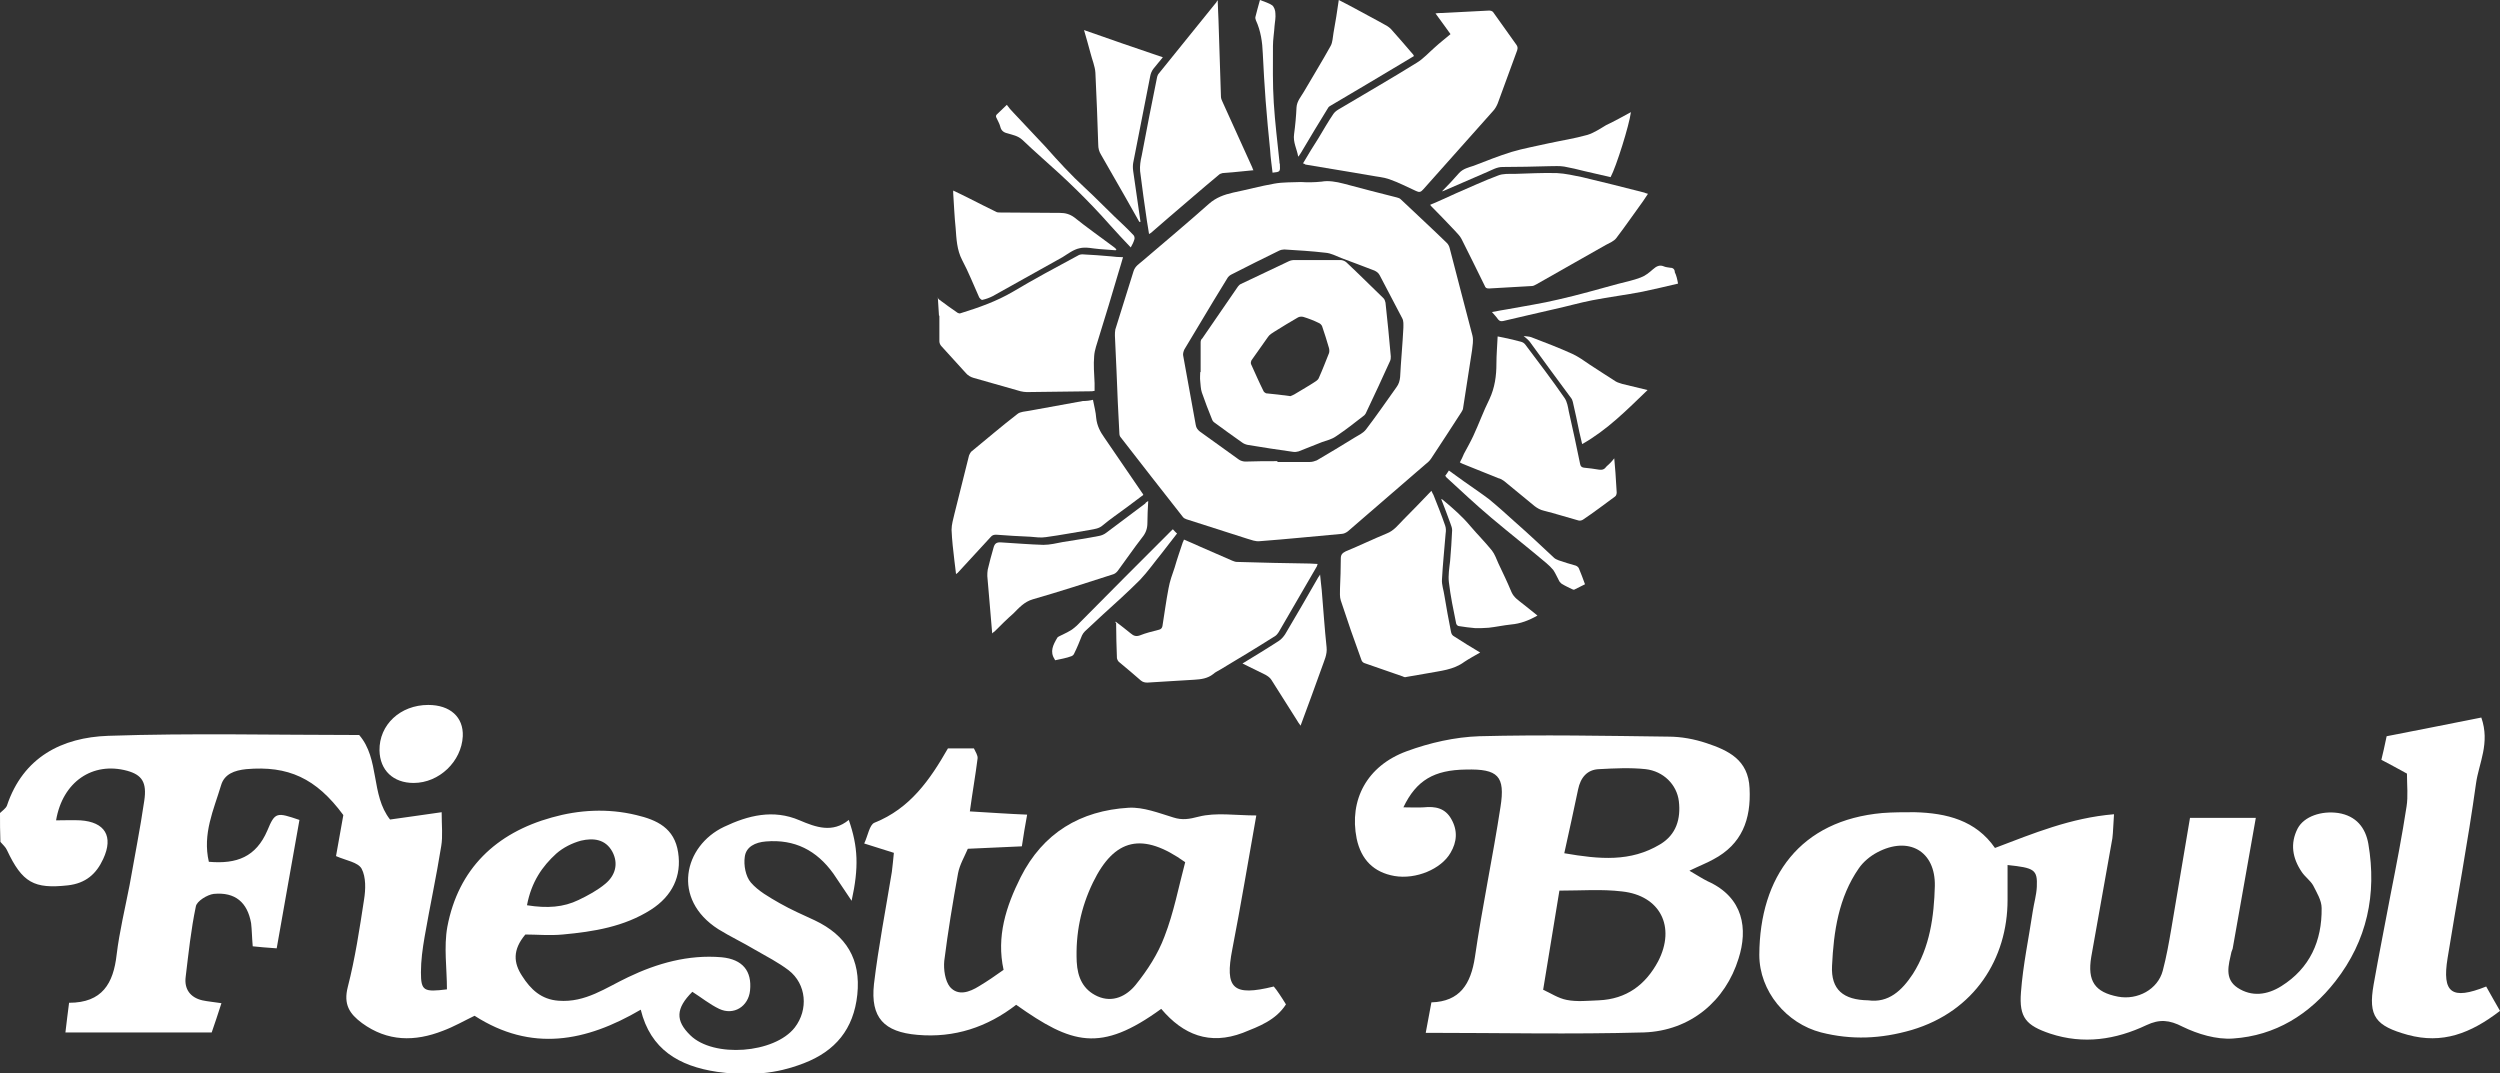 <?xml version="1.0" encoding="utf-8"?>
<!-- Generator: Adobe Illustrator 27.5.0, SVG Export Plug-In . SVG Version: 6.00 Build 0)  -->
<svg version="1.1" id="Layer_1" xmlns="http://www.w3.org/2000/svg" xmlns:xlink="http://www.w3.org/1999/xlink" x="0px" y="0px"
	 viewBox="0 0 615.3 264.2" style="enable-background:new 0 0 615.3 264.2;" xml:space="preserve">
<rect x="0" y="0" width="615.3" height="264.2" fill="#333333" stroke="none"/>
<style type="text/css">
	.st0{fill:none;}
	.st1{fill:#FFFFFF;}
</style>
<rect x="-35.5" y="-53.3" class="st0" width="686.3" height="370.7"/>
<g>
	<g id="tEgZYg">
		<g>
			<path class="st1" d="M0,200.1c0.6-0.6,1.4-1.1,1.7-1.8c4-12,13.6-16.8,24.9-17.2c20.5-0.7,41-0.2,61.8-0.2
				c5.1,5.9,2.8,14.7,7.6,20.8c4.1-0.6,8-1.1,12.7-1.8c0,3.3,0.3,5.9-0.1,8.3c-1.2,7.5-2.8,14.9-4.1,22.4c-0.5,2.9-0.9,5.8-0.9,8.7
				c0,4.6,0.7,4.9,6.4,4.2c0-5.2-0.8-10.4,0.1-15.4c2.7-14.3,12-23.1,25.7-26.9c6.7-1.9,13.8-2.3,20.8-0.6c5.1,1.2,9.4,3.2,10.3,9.2
				c0.9,5.8-1.4,10.7-6.7,14.1c-6.6,4.2-14.1,5.4-21.7,6.1c-3.2,0.3-6.4,0-9.2,0c-3.2,3.8-2.9,7-0.8,10.2c2.1,3.3,4.7,5.8,9,6.1
				c6.6,0.5,11.6-3.2,17.1-5.8c7.1-3.4,14.8-5.6,23-4.9c5.2,0.5,7.5,3.4,7,8.2c-0.4,3.9-4,6.2-7.6,4.5c-2.3-1.1-4.4-2.8-6.6-4.2
				c-4.1,4.1-4.2,7.1-0.5,10.7c5.7,5.6,20.7,4.5,25.7-1.9c3.4-4.4,2.9-10.7-1.5-14.1c-2.5-1.9-5.4-3.4-8.2-5c-3-1.8-6.2-3.3-9.1-5.1
				c-11.6-7.4-8.5-20.5,1.4-25.2c5.9-2.8,12.1-4.4,18.6-1.6c4,1.7,8.1,3.2,12.1-0.1c2.3,6.6,2.5,11.7,0.7,19.9
				c-1.8-2.6-3.1-4.7-4.5-6.7c-4.1-5.7-9.5-8.5-16.6-7.9c-2.6,0.2-4.9,1.3-5.2,3.8c-0.3,2,0.2,4.8,1.5,6.3c1.8,2.1,4.5,3.6,7.1,5.1
				c2.8,1.6,5.8,2.9,8.6,4.2c7.8,3.7,11.4,9.6,10.5,18.3c-0.9,8.5-5.4,13.9-13.2,16.9c-3.2,1.2-10,3.7-21.3,2.1
				c-9.4-1.4-16.4-5.5-18.8-15.3c-13.5,7.9-26.9,10.5-40.9,1.5c-2.5,1.2-5.1,2.7-7.8,3.7c-6.9,2.7-13.6,2.7-19.9-1.9
				c-3.1-2.3-4.6-4.6-3.5-8.9c1.8-7,2.9-14.3,4-21.5c0.4-2.5,0.5-5.5-0.6-7.6c-0.9-1.6-3.8-2-6.3-3.1c0.6-3.4,1.2-6.8,1.8-10.1
				c-6.7-9.1-13.6-12.2-23.9-11.3c-2.9,0.3-5.4,1.2-6.2,4c-1.8,6-4.6,11.9-3,18.8c6.9,0.6,11.6-1.2,14.4-7.7
				c1.9-4.6,2.3-4.5,7.9-2.6c-1.9,10.5-3.7,21-5.6,31.6c-2.6-0.2-4.2-0.3-5.9-0.5c-0.2-2.3-0.2-4-0.4-5.7c-0.9-5.1-3.9-7.7-9.2-7.2
				c-1.6,0.2-4.2,1.8-4.4,3.1c-1.2,5.7-1.8,11.5-2.5,17.3c-0.4,3,1.1,5.1,4.1,5.8c1.4,0.3,2.8,0.4,4.7,0.7c-0.9,2.8-1.7,5.2-2.4,7.2
				h-36c0.3-2.7,0.6-4.9,0.9-7.3c8.2,0,10.9-4.8,11.7-11.8c0.7-5.8,2.1-11.5,3.2-17.2c1.2-6.9,2.6-13.8,3.6-20.7
				c0.7-4.6-0.6-6.4-4.2-7.4c-8.5-2.3-15.9,2.7-17.5,12.2c2.1,0,4.1-0.1,6,0c6,0.4,8.2,3.9,5.6,9.5c-1.7,3.7-4.3,6-8.7,6.5
				c-8.3,0.9-11.2-0.6-15-8.7c-0.3-0.7-1-1.3-1.6-2C0,204.8,0,202.4,0,200.1L0,200.1z M129.7,222.8c5,0.8,9,0.5,12.7-1.3
				c2.3-1.1,4.7-2.4,6.6-4c2.4-2,3.3-4.9,1.7-7.9c-1.7-3.1-4.7-3.4-7.7-2.7c-2.2,0.6-4.4,1.7-6.1,3.2
				C133.5,213.2,130.8,217,129.7,222.8L129.7,222.8z"/>
			<path class="st1" d="M494.1,212.9c0,2.9,0,5.7,0,8.6c0,14.4-8.1,27.4-23.6,32c-7.6,2.2-14.8,2.5-22.3,0.6
				c-8.5-2.2-15.2-10.1-15.2-19.1c0.1-19.3,10.1-33.1,30.3-34.9c2.6-0.2,5.3-0.2,7.9-0.2c7.9,0.2,15.1,2,19.8,8.8
				c9.5-3.6,18.6-7.4,29.3-8.3c-0.2,2.6-0.2,4.3-0.4,5.9c-1.7,9.7-3.5,19.5-5.2,29.2c-1,6,0.9,8.7,6.6,9.8c4.8,0.9,9.8-1.8,11-6.4
				c0.9-3.4,1.5-6.8,2.1-10.3c1.5-8.9,3-17.8,4.6-27.3h16.2c-1.9,10.7-3.8,21.4-5.7,32.2c-0.1,0.3-0.2,0.5-0.3,0.8
				c-0.7,3.2-1.8,6.6,1.5,8.8c3.5,2.3,7.3,1.8,10.8-0.4c7-4.4,10-11.1,9.9-19.2c0-1.9-1.2-3.8-2.1-5.6c-0.7-1.2-2-2.1-2.8-3.3
				c-2.3-3.4-2.9-7-1-10.7c1.6-3,5.9-4.4,10-3.8c4.4,0.7,6.7,3.6,7.4,7.6c2.1,12.4-0.3,23.8-8.1,33.8c-6.4,8.2-14.8,13.4-25.2,14.1
				c-4.1,0.3-8.7-1.1-12.4-2.9c-3.3-1.7-5.7-1.9-8.9-0.4c-7.6,3.6-15.5,4.8-23.7,2.1c-5.9-2-7.7-3.9-7.2-10.2
				c0.5-6.7,1.9-13.2,2.9-19.9c0.3-2,0.9-4,1-6C501.5,214,500.7,213.6,494.1,212.9L494.1,212.9z M459.8,246.2c5,0.7,8.3-2.4,11-6.5
				c4.2-6.6,5.2-14.2,5.4-21.6c0.2-8.7-6.5-12.4-14.2-8.3c-1.7,0.9-3.4,2.3-4.5,3.9c-5,7.2-6.2,15.6-6.6,24
				C450.6,243.6,453.7,246.1,459.8,246.2L459.8,246.2z"/>
			<path class="st1" d="M415.8,214.3c2.2,1.3,3.3,2,4.5,2.6c8.9,4,9.9,11.8,7.6,19c-3.2,10.4-11.8,17.8-23.3,18.2
				c-17.8,0.5-35.6,0.1-53.7,0.1c0.5-2.7,0.9-4.9,1.4-7.5c7-0.2,9.7-4.5,10.7-11.1c1.8-12.4,4.4-24.6,6.3-37
				c1.2-7.6-0.6-9.4-8.5-9.2c-7.8,0.1-12.2,2.6-15.4,9.3c1.8,0,3.5,0.1,5,0c2.9-0.3,5.3,0.2,6.8,2.9c1.6,2.8,1.4,5.6-0.2,8.3
				c-2.3,4-8.5,6.6-13.8,5.7c-5.1-0.9-8.2-4-9.3-9.2c-1.9-9.5,2.5-17.9,12.3-21.5c5.7-2.1,11.9-3.5,17.9-3.7
				c15.5-0.4,31-0.1,46.5,0.1c3.2,0,6.4,0.6,9.4,1.6c5.4,1.8,10.3,4.1,10.6,11.1c0.4,7.7-1.9,13.8-8.9,17.5
				C420.3,212.3,418.5,213,415.8,214.3L415.8,214.3z M383.8,219.2c-1.4,8.5-2.6,16-4,24.4c1.8,0.8,3.7,2.1,5.8,2.5
				c2.5,0.5,5.2,0.2,7.9,0.1c6.8-0.3,11.5-3.8,14.6-9.6c4.4-8.5,0.5-16.2-8.9-17.2C394.2,218.8,389.3,219.2,383.8,219.2L383.8,219.2
				z M385,210c8.7,1.5,16.3,2.2,23.6-2.2c4-2.4,5.1-6.3,4.6-10.6c-0.5-4.1-3.8-7.4-8.2-7.9c-3.8-0.4-7.6-0.2-11.4,0
				c-3,0.1-4.6,2.1-5.2,5C387.4,199.2,386.3,204,385,210z"/>
			<path class="st1" d="M238.7,199.7c5.2,0.3,9.2,0.6,14.1,0.8c-0.5,2.7-0.9,5.1-1.3,7.8c-4.5,0.2-8.6,0.4-13.3,0.6
				c-0.8,1.9-2,3.9-2.4,6c-1.3,7.2-2.5,14.4-3.4,21.6c-0.2,2.1,0.2,4.9,1.4,6.4c2,2.3,4.8,1.3,7.2-0.2c2-1.2,3.9-2.5,6-4
				c-1.8-8.2,0.6-15.6,4.2-22.8c5.5-10.9,14.7-16.4,26.6-17.1c3.6-0.2,7.4,1.3,11,2.4c2.2,0.7,3.9,0.4,6.2-0.2
				c4.3-1.1,9.1-0.3,14.2-0.3c-2,11.2-3.8,22.1-5.9,32.9c-1.9,9.7,0.1,11.7,10.2,9.2c0.4,0.5,0.9,1.1,1.4,1.9
				c0.5,0.7,0.9,1.4,1.6,2.5c-2.5,3.9-6.6,5.4-10.6,7c-8.2,3.1-14.7,0.5-20.1-5.9c-15,10.9-22,8.7-35.7-1
				c-7.1,5.5-15.2,8.2-24.3,7.4c-8.2-0.7-11.6-4.2-10.7-12.5c1.1-9.2,2.9-18.4,4.4-27.6c0.2-1.4,0.3-2.9,0.5-4.7
				c-2.3-0.7-4.4-1.4-7.3-2.3c0.9-1.9,1.3-4.6,2.5-5.1c8.8-3.5,13.7-10.6,18.1-18.3h6.4c0.4,0.9,1,1.7,0.9,2.5
				C240.1,190.7,239.4,194.6,238.7,199.7L238.7,199.7z M291.7,212.2c-10.5-7.5-17.4-5.9-22.7,5c-3,6.2-4.3,12.6-4,19.5
				c0.2,3.9,1.6,6.9,5.1,8.5c3.8,1.7,7.2-0.1,9.4-2.8c2.9-3.6,5.5-7.6,7.1-11.9C288.9,224.6,290.1,218.2,291.7,212.2L291.7,212.2z"
				/>
			<path class="st1" d="M615.3,248.8c-7.3,5.6-14.2,8.2-22.7,5.9c-7.9-2.2-9.8-4.5-8.4-12.4c1.3-7.4,2.8-14.8,4.2-22.3
				c1.4-7.1,2.8-14.3,3.9-21.5c0.4-2.5,0.1-5.2,0.1-8.1c-2-1.1-4-2.2-6.3-3.4c0.4-1.7,0.8-3.3,1.3-5.8c7.6-1.5,15.4-3,23.3-4.6
				c2.2,6.3-0.6,11.2-1.3,16.2c-2,14.4-4.7,28.7-7,43c-1.4,8.6,1,10.4,9.5,7C613,244.8,614,246.5,615.3,248.8L615.3,248.8z"/>
			<path class="st1" d="M101.8,192.7c-5,0-8.3-3.1-8.4-8c-0.1-6.3,5.1-11.2,12-11.2c5.4,0,8.7,3,8.5,7.7
				C113.6,187.4,108.1,192.7,101.8,192.7L101.8,192.7z"/>
		</g>
	</g>
	<g>
		<path class="st1" d="M230.8,72.9c0,0.3,0.1,0.7,0.3,0.8c1.5,1.1,3.1,2.3,4.6,3.3c0.2,0.1,0.5,0.2,0.7,0.1
			c4.5-1.4,8.8-2.9,12.9-5.3c5.2-3.1,10.6-6,16-8.9c0.3-0.2,0.7-0.3,1.1-0.3c2.4,0.1,4.7,0.3,7.1,0.5c0.9,0.1,1.8,0.2,2.9,0.2
			c-0.4,1.3-0.7,2.5-1.1,3.7c-1.6,5.4-3.2,10.8-4.9,16.2c-0.4,1.4-1,2.9-1.1,4.4c-0.2,2.2,0,4.4,0.1,6.7c0,0.6,0,1.3,0,1.9
			c-0.3,0-0.5,0.1-0.6,0.1c-5.4,0.1-10.8,0.1-16.1,0.2c-0.5,0-1-0.1-1.5-0.2c-3.9-1.1-7.8-2.2-11.6-3.3c-0.7-0.2-1.4-0.6-1.9-1.2
			c-2-2.2-4-4.4-6-6.6c-0.3-0.3-0.5-0.8-0.5-1.2c0-2.1,0-4.2,0-6.3c0,0-0.1,0-0.1,0"/>
		<path class="st1" d="M325.3,44.7c1.6-0.3,3.5,0,5.4,0.5c4.4,1.2,8.8,2.3,13.1,3.4c0.4,0.1,0.7,0.2,1,0.5
			c3.8,3.6,7.6,7.1,11.3,10.7c0.3,0.3,0.6,0.8,0.7,1.3c1.9,7.2,3.7,14.4,5.6,21.5c0.3,1.3,0,2.4-0.1,3.6c-0.7,4.7-1.5,9.5-2.2,14.2
			c0,0.3-0.2,0.7-0.4,1c-2.5,3.9-5,7.7-7.5,11.5c-0.4,0.6-0.9,1-1.4,1.4c-6.4,5.5-12.7,11-19.1,16.5c-0.4,0.3-1,0.6-1.5,0.6
			c-6.8,0.6-13.5,1.3-20.2,1.8c-1,0.1-2-0.3-3-0.6c-5-1.6-10-3.2-15-4.8c-0.3-0.1-0.7-0.3-0.9-0.6c-5.1-6.5-10.2-13-15.3-19.6
			c-0.2-0.2-0.3-0.6-0.3-0.9c-0.3-5.1-0.5-10.2-0.7-15.3c-0.1-2.9-0.3-5.8-0.4-8.8c0-0.5,0-1,0.1-1.5c1.5-4.8,3-9.6,4.5-14.4
			c0.4-1.2,1.3-1.7,2.1-2.4c5.5-4.7,11-9.3,16.4-14.1c1.8-1.6,3.8-2.3,6-2.8c3.4-0.7,6.7-1.6,10.1-2.2c2.2-0.4,4.4-0.3,6.6-0.4
			C321.7,44.9,323.4,44.9,325.3,44.7L325.3,44.7z M314.4,113.5c0,0.1,0,0.1,0,0.2c2.7,0,5.3,0,8,0c0.6,0,1.2-0.2,1.7-0.4
			c3.1-1.8,6.2-3.7,9.3-5.6c1-0.6,2.1-1.1,2.8-2c2.6-3.4,5-6.9,7.5-10.4c0.6-0.8,0.8-1.6,0.9-2.5c0.2-4,0.6-8,0.8-12.1
			c0-0.8,0.1-1.7-0.3-2.4c-1.8-3.5-3.7-7-5.5-10.5c-0.3-0.6-0.7-0.9-1.3-1.2c-2.7-1-5.4-2.1-8.2-3.1c-1.3-0.5-2.5-1.2-3.9-1.3
			c-3.4-0.4-6.8-0.6-10.1-0.8c-0.4,0-0.9,0.1-1.3,0.3c-3.9,1.9-7.9,3.9-11.8,5.9c-0.4,0.2-0.8,0.6-1,1c-1.1,1.8-2.2,3.6-3.3,5.4
			c-2.4,4-4.8,8-7.2,12c-0.2,0.4-0.4,1.1-0.3,1.5c1,5.7,2.1,11.4,3.1,17.1c0.1,0.7,0.5,1.2,1,1.6c3.2,2.3,6.4,4.6,9.6,6.9
			c0.4,0.3,1.1,0.5,1.6,0.5C309.1,113.5,311.8,113.5,314.4,113.5L314.4,113.5z"/>
		<path class="st1" d="M320.7,40.2c1.3-2.2,2.5-4.2,3.8-6.2c1.2-2,2.4-4.1,3.7-6c0.4-0.6,1.1-1,1.8-1.4c6.2-3.7,12.5-7.3,18.6-11.1
			c1.7-1,3.1-2.6,4.6-3.9c1.2-1.1,2.5-2.1,3.8-3.2c-1.2-1.7-2.4-3.3-3.7-5.1c0.6-0.1,1.1-0.1,1.6-0.1c3.9-0.2,7.8-0.4,11.6-0.6
			c0.3,0,0.8,0.1,1,0.4c1.9,2.7,3.8,5.3,5.7,8c0.3,0.4,0.4,0.8,0.2,1.4c-1.6,4.3-3.2,8.7-4.8,13.1c-0.3,0.7-0.7,1.4-1.2,1.9
			c-5.7,6.4-11.4,12.8-17.1,19.2c-0.6,0.7-1,0.8-1.8,0.4c-2.2-1-4.3-2.1-6.6-2.9c-1.4-0.5-3-0.6-4.5-0.9c-5.4-0.9-10.7-1.8-16.1-2.7
			C321.2,40.4,321,40.3,320.7,40.2L320.7,40.2z"/>
		<path class="st1" d="M269,98.4c0.3,1.6,0.7,3,0.8,4.5c0.2,1.9,1,3.4,2,4.8c3.1,4.5,6.2,9.1,9.3,13.6c0.1,0.1,0.2,0.3,0.3,0.5
			c-1.3,1-2.7,2-4,3c-2,1.5-4.1,2.9-6,4.5c-0.9,0.8-2,0.9-3,1.1c-3.7,0.6-7.3,1.3-11,1.8c-1.2,0.2-2.6,0-3.8-0.1
			c-2.8-0.1-5.6-0.3-8.4-0.5c-0.6,0-1,0.1-1.4,0.6c-2.7,2.9-5.4,5.9-8.1,8.8c-0.1,0.1-0.2,0.1-0.4,0.3c-0.1-1.2-0.3-2.2-0.4-3.3
			c-0.3-2.5-0.6-5.1-0.7-7.6c0-1.3,0.4-2.6,0.7-3.9c1.2-4.8,2.4-9.6,3.6-14.4c0.1-0.3,0.3-0.6,0.5-0.9c3.8-3.1,7.5-6.3,11.4-9.3
			c0.7-0.6,1.9-0.6,2.9-0.8c4.4-0.8,8.8-1.6,13.2-2.4C267.4,98.7,268.2,98.6,269,98.4L269,98.4z"/>
		<path class="st1" d="M352,50.4c2.2-0.9,4.3-1.9,6.3-2.8c3.5-1.5,6.9-3.1,10.4-4.4c1.2-0.5,2.7-0.4,4-0.4c3.5-0.1,7-0.3,10.5-0.2
			c2.1,0.1,4.2,0.6,6.2,1c5.1,1.2,10.2,2.5,15.3,3.8c0.2,0.1,0.5,0.2,0.9,0.3c-0.4,0.6-0.8,1.2-1.2,1.8c-2.2,3-4.3,6.1-6.6,9.1
			c-0.6,0.8-1.7,1.2-2.6,1.7c-5.7,3.2-11.4,6.5-17.1,9.7c-0.4,0.2-0.7,0.4-1.1,0.4c-3.5,0.2-7,0.4-10.5,0.6c-0.6,0-0.9-0.1-1.1-0.7
			c-1.9-3.9-3.8-7.7-5.7-11.5c-0.4-0.8-1.1-1.4-1.7-2.1c-1.9-2-3.8-4-5.7-5.9C352.2,50.7,352.1,50.6,352,50.4L352,50.4z"/>
		<path class="st1" d="M274.6,153c1.3,1,2.5,1.9,3.7,2.9c0.7,0.6,1.3,0.8,2.2,0.5c1.5-0.6,3.1-1,4.7-1.4c0.5-0.1,0.8-0.4,0.9-0.9
			c0.5-3.1,0.9-6.2,1.5-9.3c0.3-1.7,0.9-3.4,1.5-5.1c0.6-2.1,1.3-4.1,2-6.2c0.1-0.2,0.2-0.4,0.3-0.7c1.4,0.6,2.8,1.2,4.1,1.8
			c2.6,1.1,5.2,2.3,7.8,3.4c0.3,0.1,0.7,0.3,1.1,0.3c6,0.2,12,0.3,18,0.4c0.6,0,1.2,0.1,1.9,0.1c-0.1,0.2-0.1,0.4-0.2,0.6
			c-3.1,5.4-6.3,10.8-9.4,16.2c-0.2,0.3-0.5,0.7-0.8,0.9c-4.4,2.8-8.9,5.5-13.4,8.2c-0.6,0.4-1.4,0.7-1.9,1.2
			c-1.4,1.1-3,1.3-4.7,1.4c-3.9,0.2-7.7,0.5-11.5,0.7c-0.6,0-1.1-0.1-1.6-0.5c-1.7-1.5-3.5-3-5.3-4.5c-0.3-0.2-0.5-0.6-0.6-1
			c-0.1-2.9-0.2-5.8-0.2-8.7C274.4,153.2,274.5,153.2,274.6,153L274.6,153z"/>
		<path class="st1" d="M364.3,160.6c-1.4,0.8-2.7,1.5-3.9,2.3c-2.7,2-5.9,2.2-9,2.8c-1.7,0.3-3.5,0.6-5.2,0.9
			c-0.3,0.1-0.6,0.1-0.9-0.1c-3.2-1.1-6.4-2.2-9.5-3.3c-0.3-0.1-0.6-0.4-0.7-0.7c-1.8-4.9-3.5-9.8-5.1-14.7
			c-0.3-0.9-0.2-1.9-0.2-2.9c0.1-2.5,0.2-5,0.2-7.5c0-0.9,0.4-1.3,1.2-1.7c3.4-1.4,6.7-3,10.1-4.4c1.8-0.7,2.8-2.1,4.1-3.4
			c2.3-2.3,4.5-4.6,6.9-7.1c0.2,0.5,0.4,0.8,0.5,1c1,2.5,2,5,2.9,7.6c0.2,0.6,0.2,1.3,0.1,1.9c-0.3,3.8-0.7,7.5-0.9,11.3
			c-0.1,1.3,0.4,2.6,0.6,4c0.5,2.9,1,5.9,1.6,8.8c0.1,0.6,0.3,1,0.9,1.3C360,158,362.1,159.3,364.3,160.6L364.3,160.6z"/>
		<path class="st1" d="M397.3,112.8c0.1,1.4,0.2,2.5,0.3,3.6c0.1,1.6,0.2,3.2,0.3,4.8c0,0.3-0.1,0.8-0.4,1c-2.6,1.9-5.2,3.9-7.9,5.7
			c-0.3,0.2-0.8,0.3-1.1,0.2c-2.9-0.8-5.7-1.7-8.5-2.4c-1.8-0.4-2.9-1.7-4.2-2.7c-1.9-1.5-3.7-3.1-5.6-4.6c-0.4-0.3-0.9-0.6-1.4-0.7
			c-2.9-1.2-5.8-2.3-8.7-3.5c-0.2-0.1-0.5-0.2-0.8-0.4c0.4-0.7,0.7-1.4,1-2.1c0.8-1.5,1.6-2.9,2.3-4.4c1.4-3,2.5-6.1,4-9.1
			c1.3-2.8,1.7-5.7,1.7-8.7c0-2.2,0.2-4.4,0.3-6.7c0.6,0.1,1,0.2,1.5,0.3c1.4,0.3,2.8,0.6,4.2,1c0.4,0.1,0.8,0.3,1.1,0.7
			c3.3,4.4,6.6,8.7,9.7,13.2c0.6,0.9,0.8,2.1,1,3.2c1,4.3,1.9,8.7,2.8,13c0.1,0.5,0.3,0.8,0.9,0.9c1.3,0.1,2.5,0.3,3.8,0.5
			c0.8,0.1,1.3-0.1,1.8-0.8C396,114.3,396.6,113.7,397.3,112.8L397.3,112.8z"/>
		<path class="st1" d="M299.7,0.1c0.1,1.8,0.1,3.4,0.2,5c0.2,6.2,0.4,12.4,0.6,18.7c0,0.4,0.2,0.9,0.4,1.3
			c2.4,5.4,4.9,10.7,7.3,16.1c0.1,0.2,0.1,0.4,0.3,0.7c-1.7,0.2-3.4,0.3-5.1,0.5c-0.8,0.1-1.7,0.1-2.5,0.2c-0.4,0.1-0.7,0.2-1,0.5
			c-4.1,3.4-8.1,6.9-12.1,10.3c-1.5,1.3-3,2.6-4.5,3.9c-0.1,0.1-0.2,0.1-0.5,0.3c-0.2-1.1-0.3-2.1-0.5-3.1
			c-0.6-4.1-1.2-8.3-1.7-12.4c-0.1-1.2,0.1-2.6,0.4-3.8c1.2-6.5,2.5-12.9,3.8-19.4c0.1-0.3,0.2-0.6,0.4-0.8
			c4.8-5.9,9.5-11.8,14.3-17.7C299.4,0.3,299.5,0.2,299.7,0.1L299.7,0.1z"/>
		<path class="st1" d="M274.6,61.6c-1.4-0.1-2.7-0.2-4-0.3c-1.6-0.1-3.3-0.6-4.9-0.2c-1.5,0.3-2.9,1.4-4.2,2.2
			c-5.7,3.2-11.5,6.4-17.2,9.6c-0.8,0.4-1.6,0.7-2.5,0.9c-0.2,0.1-0.6-0.3-0.8-0.6c-1.4-3.1-2.6-6.2-4.2-9.2
			c-1.3-2.5-1.4-5.2-1.6-7.9c-0.3-2.8-0.4-5.7-0.6-8.6c0-0.1,0-0.3,0-0.6c1.4,0.7,2.8,1.3,4.1,2c2.1,1.1,4.2,2.1,6.4,3.2
			c0.3,0.2,0.7,0.2,1,0.2c4.9,0,9.9,0.1,14.8,0.1c1.3,0,2.4,0.3,3.5,1.1c3.1,2.5,6.4,4.8,9.6,7.2c0.3,0.2,0.5,0.4,0.8,0.7
			C274.7,61.4,274.6,61.5,274.6,61.6L274.6,61.6z"/>
		<path class="st1" d="M282.6,123.3c-0.1,1.9-0.2,3.6-0.2,5.4c0,1.4-0.4,2.5-1.3,3.6c-2.1,2.7-4,5.5-6,8.2c-0.3,0.4-0.8,0.8-1.3,0.9
			c-6.5,2.1-13,4.2-19.6,6.1c-2.1,0.6-3.4,2.1-4.8,3.5c-1.6,1.4-3.1,2.9-4.6,4.4c-0.2,0.1-0.4,0.3-0.6,0.5c-0.2-2.4-0.4-4.8-0.6-7.1
			c-0.2-2.3-0.4-4.7-0.6-7c0-0.5,0-1.1,0.1-1.6c0.4-1.8,0.9-3.5,1.4-5.3c0.3-1.2,0.8-1.5,2-1.4c3.4,0.2,6.9,0.5,10.3,0.6
			c1.6,0,3.2-0.4,4.8-0.7c3-0.5,5.9-0.9,8.9-1.5c0.6-0.1,1.3-0.4,1.8-0.8c3.2-2.4,6.4-4.8,9.6-7.2
			C281.9,123.7,282.2,123.6,282.6,123.3L282.6,123.3z"/>
		<path class="st1" d="M319.5,38.5c-0.3-1.8-1.3-3.5-1-5.5c0.3-2.2,0.5-4.4,0.6-6.6c0.1-1.5,1.1-2.6,1.8-3.8
			c2.2-3.8,4.5-7.5,6.6-11.3c0.5-0.9,0.5-2.1,0.7-3.2c0.5-2.7,0.9-5.3,1.3-8.1c1,0.5,1.9,1,2.7,1.4c3.1,1.7,6.2,3.3,9.2,5
			c0.3,0.2,0.6,0.4,0.9,0.7c1.8,2,3.6,4.1,5.4,6.2c0.1,0.1,0.2,0.2,0.3,0.5c-1,0.6-2,1.2-3,1.8c-5.8,3.5-11.6,6.9-17.5,10.4
			c-0.2,0.1-0.5,0.3-0.6,0.5c-2.3,3.7-4.5,7.4-6.7,11.1c-0.2,0.3-0.4,0.6-0.6,0.9C319.6,38.5,319.6,38.5,319.5,38.5z"/>
		<path class="st1" d="M280.4,54.6c-1.2-2.1-2.4-4.2-3.5-6.2c-2-3.4-3.9-6.9-5.9-10.3c-0.5-0.8-0.7-1.6-0.7-2.5
			c-0.2-5.9-0.4-11.8-0.7-17.7c-0.1-1.6-0.8-3.2-1.2-4.8c-0.5-1.8-1-3.7-1.6-5.7c6.5,2.3,12.9,4.5,19.4,6.7c-0.8,1-1.6,1.9-2.3,2.8
			c-0.4,0.5-0.7,1.2-0.8,1.8c-1.4,7.1-2.8,14.3-4.2,21.4c-0.1,0.6-0.1,1.3,0,2c0.6,4.2,1.2,8.3,1.8,12.5
			C280.5,54.6,280.4,54.6,280.4,54.6L280.4,54.6z"/>
		<path class="st1" d="M378.4,151.5c-2.1,1.2-4.2,2-6.5,2.2c-1.9,0.2-3.7,0.6-5.5,0.8c-1.1,0.1-2.2,0.1-3.3,0.1
			c-1.3-0.1-2.7-0.3-4-0.5c-0.3,0-0.6-0.3-0.7-0.6c-0.7-3.4-1.4-6.8-1.8-10.2c-0.2-1.7,0.1-3.5,0.3-5.2c0.2-2.5,0.4-5.1,0.5-7.6
			c0-0.5-0.2-1.1-0.4-1.6c-0.7-2-1.5-4-2.3-6.1c0.3,0.1,0.4,0.2,0.5,0.3c2.4,2,4.7,4,6.7,6.4c1.7,2,3.6,3.9,5.3,6
			c0.7,0.9,1.1,2.1,1.6,3.2c1.1,2.3,2.2,4.6,3.2,7c0.6,1.4,1.8,2.1,2.9,3C376,149.6,377.2,150.5,378.4,151.5L378.4,151.5z"/>
		<path class="st1" d="M305.8,163.3c3.1-1.9,6.1-3.7,9-5.6c0.6-0.4,1.1-1,1.5-1.6c2.8-4.7,5.5-9.4,8.2-14.1c0.1-0.1,0.2-0.2,0.4-0.6
			c0.1,1.4,0.3,2.6,0.4,3.8c0.4,4.7,0.7,9.4,1.2,14.1c0.2,1.8-0.6,3.3-1.1,4.8c-1.7,4.8-3.5,9.6-5.3,14.5c-0.4-0.5-0.7-1-1-1.5
			c-2.1-3.3-4.1-6.5-6.2-9.8c-0.3-0.5-0.9-0.9-1.4-1.2C309.7,165.2,307.8,164.3,305.8,163.3L305.8,163.3z"/>
		<path class="st1" d="M405.5,96c-5.1,4.9-9.9,9.8-16.1,13.3c-0.2-1-0.5-2-0.7-3c-0.5-2.4-1-4.9-1.6-7.4c-0.1-0.3-0.2-0.7-0.4-0.9
			c-3.4-4.6-6.8-9.2-10.2-13.9c-0.4-0.5-0.9-0.9-1.5-1.4c0.7,0.1,1.4,0.1,1.9,0.3c3.4,1.3,6.8,2.6,10.1,4.1c1.5,0.7,2.9,1.7,4.2,2.6
			c2.2,1.4,4.4,2.9,6.5,4.2c0.5,0.3,1.1,0.4,1.6,0.6C401.4,95,403.4,95.5,405.5,96L405.5,96z"/>
		<path class="st1" d="M401.4,27.6c-0.4,3.2-3.6,13.4-5,16c-2.1-0.5-4.3-1-6.5-1.5c-1.6-0.4-3.2-0.8-4.9-1.1
			c-1.2-0.2-2.4-0.1-3.6-0.1c-3.9,0.1-7.7,0.2-11.6,0.2c-1.4,0-2.5,0.7-3.7,1.2c-3.5,1.5-7.1,3.1-10.6,4.6c-0.3,0.1-0.5,0.2-0.6,0.2
			c1.4-1.4,2.8-2.9,4.2-4.5c1-1.1,2.4-1.4,3.6-1.8c3.1-1.2,6.1-2.4,9.3-3.4c3-0.9,6-1.4,9-2.1c3.2-0.7,6.5-1.2,9.7-2.1
			c1.6-0.5,3.1-1.5,4.6-2.4C397.4,29.8,399.4,28.7,401.4,27.6L401.4,27.6z"/>
		<path class="st1" d="M413,69.8c-3,0.7-5.9,1.4-8.8,2c-4.1,0.8-8.2,1.3-12.3,2.1c-3.1,0.6-6.2,1.5-9.4,2.2c-4.2,1-8.4,1.9-12.5,2.9
			c-0.5,0.1-0.9,0.1-1.3-0.4c-0.4-0.6-0.9-1.1-1.5-1.8c1.5-0.3,2.7-0.5,3.9-0.7c4.2-0.8,8.4-1.4,12.5-2.4c4.9-1.1,9.7-2.5,14.5-3.8
			c1.9-0.5,3.9-0.9,5.7-1.6c1.1-0.4,2.1-1.2,3-2c0.9-0.8,1.7-1.2,2.8-0.7c0.5,0.2,1,0.2,1.5,0.3c0.7,0,1.1,0.4,1.1,1.1
			C412.6,67.8,412.8,68.7,413,69.8L413,69.8z"/>
		<path class="st1" d="M355.7,117.1c0.3-0.4,0.6-0.8,0.9-1.3c1.2,0.9,2.4,1.7,3.6,2.6c2.1,1.5,4.2,2.9,6.2,4.4
			c2.2,1.8,4.3,3.7,6.4,5.6c3.3,2.9,6.5,5.9,9.7,8.9c0.3,0.3,0.7,0.4,1.1,0.6c1.4,0.5,2.8,0.9,4.2,1.3c0.3,0.1,0.7,0.4,0.8,0.7
			c0.5,1.2,1,2.5,1.5,3.9c-0.9,0.4-1.7,0.9-2.6,1.3c-0.1,0.1-0.4,0-0.6-0.1c-0.8-0.4-1.7-0.8-2.5-1.3c-0.2-0.1-0.4-0.4-0.6-0.6
			c-0.5-0.9-0.9-1.9-1.5-2.8c-0.5-0.6-1.1-1.2-1.7-1.7c-4.5-3.8-9.1-7.4-13.6-11.2c-3.8-3.2-7.4-6.6-11-9.9
			C355.9,117.4,355.9,117.3,355.7,117.1L355.7,117.1z"/>
		<path class="st1" d="M259.7,162.5c-0.1-0.1-0.1-0.1-0.1-0.2c-1.3-1.9-0.4-3.6,0.6-5.3c0.1-0.2,0.3-0.3,0.5-0.4
			c1-0.5,1.9-0.9,2.9-1.5c0.5-0.3,0.9-0.7,1.4-1.1c7.8-7.9,15.6-15.7,23.5-23.6c0.1-0.1,0.1-0.1,0.2-0.1c0.3,0.3,0.6,0.7,1,1
			c-1.3,1.6-2.5,3.3-3.8,4.9c-1.8,2.2-3.4,4.5-5.3,6.5c-3,3-6.1,5.8-9.2,8.6c-1.5,1.4-2.9,2.7-4.4,4.1c-0.3,0.3-0.5,0.6-0.7,1
			c-0.6,1.5-1.2,3-1.9,4.4c-0.1,0.3-0.4,0.6-0.7,0.7C262.4,162,261,162.2,259.7,162.5L259.7,162.5z"/>
		<path class="st1" d="M278.3,60.9c-1.8-1.9-3.5-3.7-5.1-5.5c-5.2-5.9-10.8-11.3-16.7-16.5c-1.7-1.5-3.3-3-4.9-4.5
			c-1.1-1-2.4-1.2-3.7-1.6c-0.9-0.2-1.5-0.7-1.7-1.6c-0.2-0.8-0.7-1.6-1-2.3c-0.1-0.2-0.1-0.5,0.1-0.7c0.7-0.7,1.5-1.4,2.5-2.4
			c0.5,0.7,1,1.3,1.6,1.9c2.6,2.8,5.3,5.6,7.9,8.4c3.1,3.5,6.3,7,9.8,10.2c2.5,2.3,4.8,4.7,7.2,7c1.6,1.5,3.2,3,4.7,4.6
			c0.2,0.2,0.3,0.7,0.2,1C279,59.6,278.7,60.2,278.3,60.9L278.3,60.9z"/>
		<path class="st1" d="M313.2,42.5c-0.2-1.8-0.5-3.7-0.6-5.6c-0.4-4-0.8-8.1-1.1-12.1c-0.3-3.8-0.5-7.7-0.7-11.6
			c-0.1-2.8-0.5-5.6-1.7-8.2c-0.1-0.3-0.2-0.6-0.1-0.9c0.3-1.3,0.7-2.6,1.1-4.1c1,0.4,2.1,0.7,3,1.3c0.5,0.4,0.8,1.3,0.8,2
			c0.1,1-0.1,2-0.2,3c-0.1,1.7-0.4,3.4-0.4,5c0,4.7-0.1,9.4,0.2,14c0.3,4.8,0.9,9.7,1.4,14.5c0,0.2,0,0.4,0.1,0.6
			C315.1,42.3,315.1,42.3,313.2,42.5L313.2,42.5z"/>
		<path class="st1" d="M295.5,91.6c0-2.4,0-4.9,0-7.3c0-0.4,0.1-0.8,0.4-1c2.9-4.3,5.9-8.5,8.8-12.8c0.2-0.2,0.4-0.5,0.7-0.6
			c3.9-1.9,7.9-3.7,11.8-5.6c0.4-0.2,0.9-0.3,1.4-0.3c3.8,0,7.5,0,11.3,0c0.5,0,1,0.2,1.4,0.5c3.1,2.9,6.1,5.9,9.2,8.9
			c0.3,0.3,0.4,0.7,0.5,1.1c0.5,4.4,0.9,8.8,1.3,13.2c0,0.4,0,0.8-0.2,1.2c-1.9,4.2-3.8,8.3-5.8,12.5c-0.1,0.3-0.3,0.6-0.5,0.8
			c-2.3,1.8-4.6,3.6-7,5.2c-1,0.7-2.2,1-3.4,1.4c-1.9,0.8-3.9,1.5-5.8,2.3c-0.4,0.1-0.9,0.2-1.4,0.1c-3.7-0.5-7.4-1.1-11.1-1.7
			c-0.5-0.1-1-0.3-1.4-0.6c-2.3-1.6-4.6-3.3-6.8-4.9c-0.3-0.2-0.5-0.5-0.6-0.8c-0.9-2.2-1.7-4.3-2.5-6.6c-0.3-0.9-0.3-1.9-0.4-2.8
			c-0.1-0.8,0-1.5,0-2.3C295.4,91.6,295.5,91.6,295.5,91.6L295.5,91.6z M317.6,97.5c0.2-0.1,0.5-0.2,0.9-0.4
			c1.8-1.1,3.6-2.1,5.4-3.3c0.3-0.2,0.6-0.5,0.7-0.8c0.9-2,1.7-4.1,2.5-6.1c0.1-0.3,0.1-0.8,0-1.2c-0.5-1.8-1.1-3.6-1.7-5.4
			c-0.1-0.3-0.5-0.7-0.8-0.8c-1.2-0.6-2.5-1.1-3.8-1.5c-0.4-0.1-0.9-0.1-1.3,0.1c-1.9,1.1-3.9,2.3-5.8,3.5c-0.6,0.4-1.2,0.7-1.6,1.3
			c-1.4,1.9-2.7,3.9-4.1,5.8c-0.1,0.2-0.2,0.6-0.1,0.9c1,2.2,2,4.5,3.1,6.7c0.1,0.2,0.4,0.4,0.6,0.5C313.6,97,315.5,97.2,317.6,97.5
			L317.6,97.5z"/>
	</g>
</g>
</svg>
